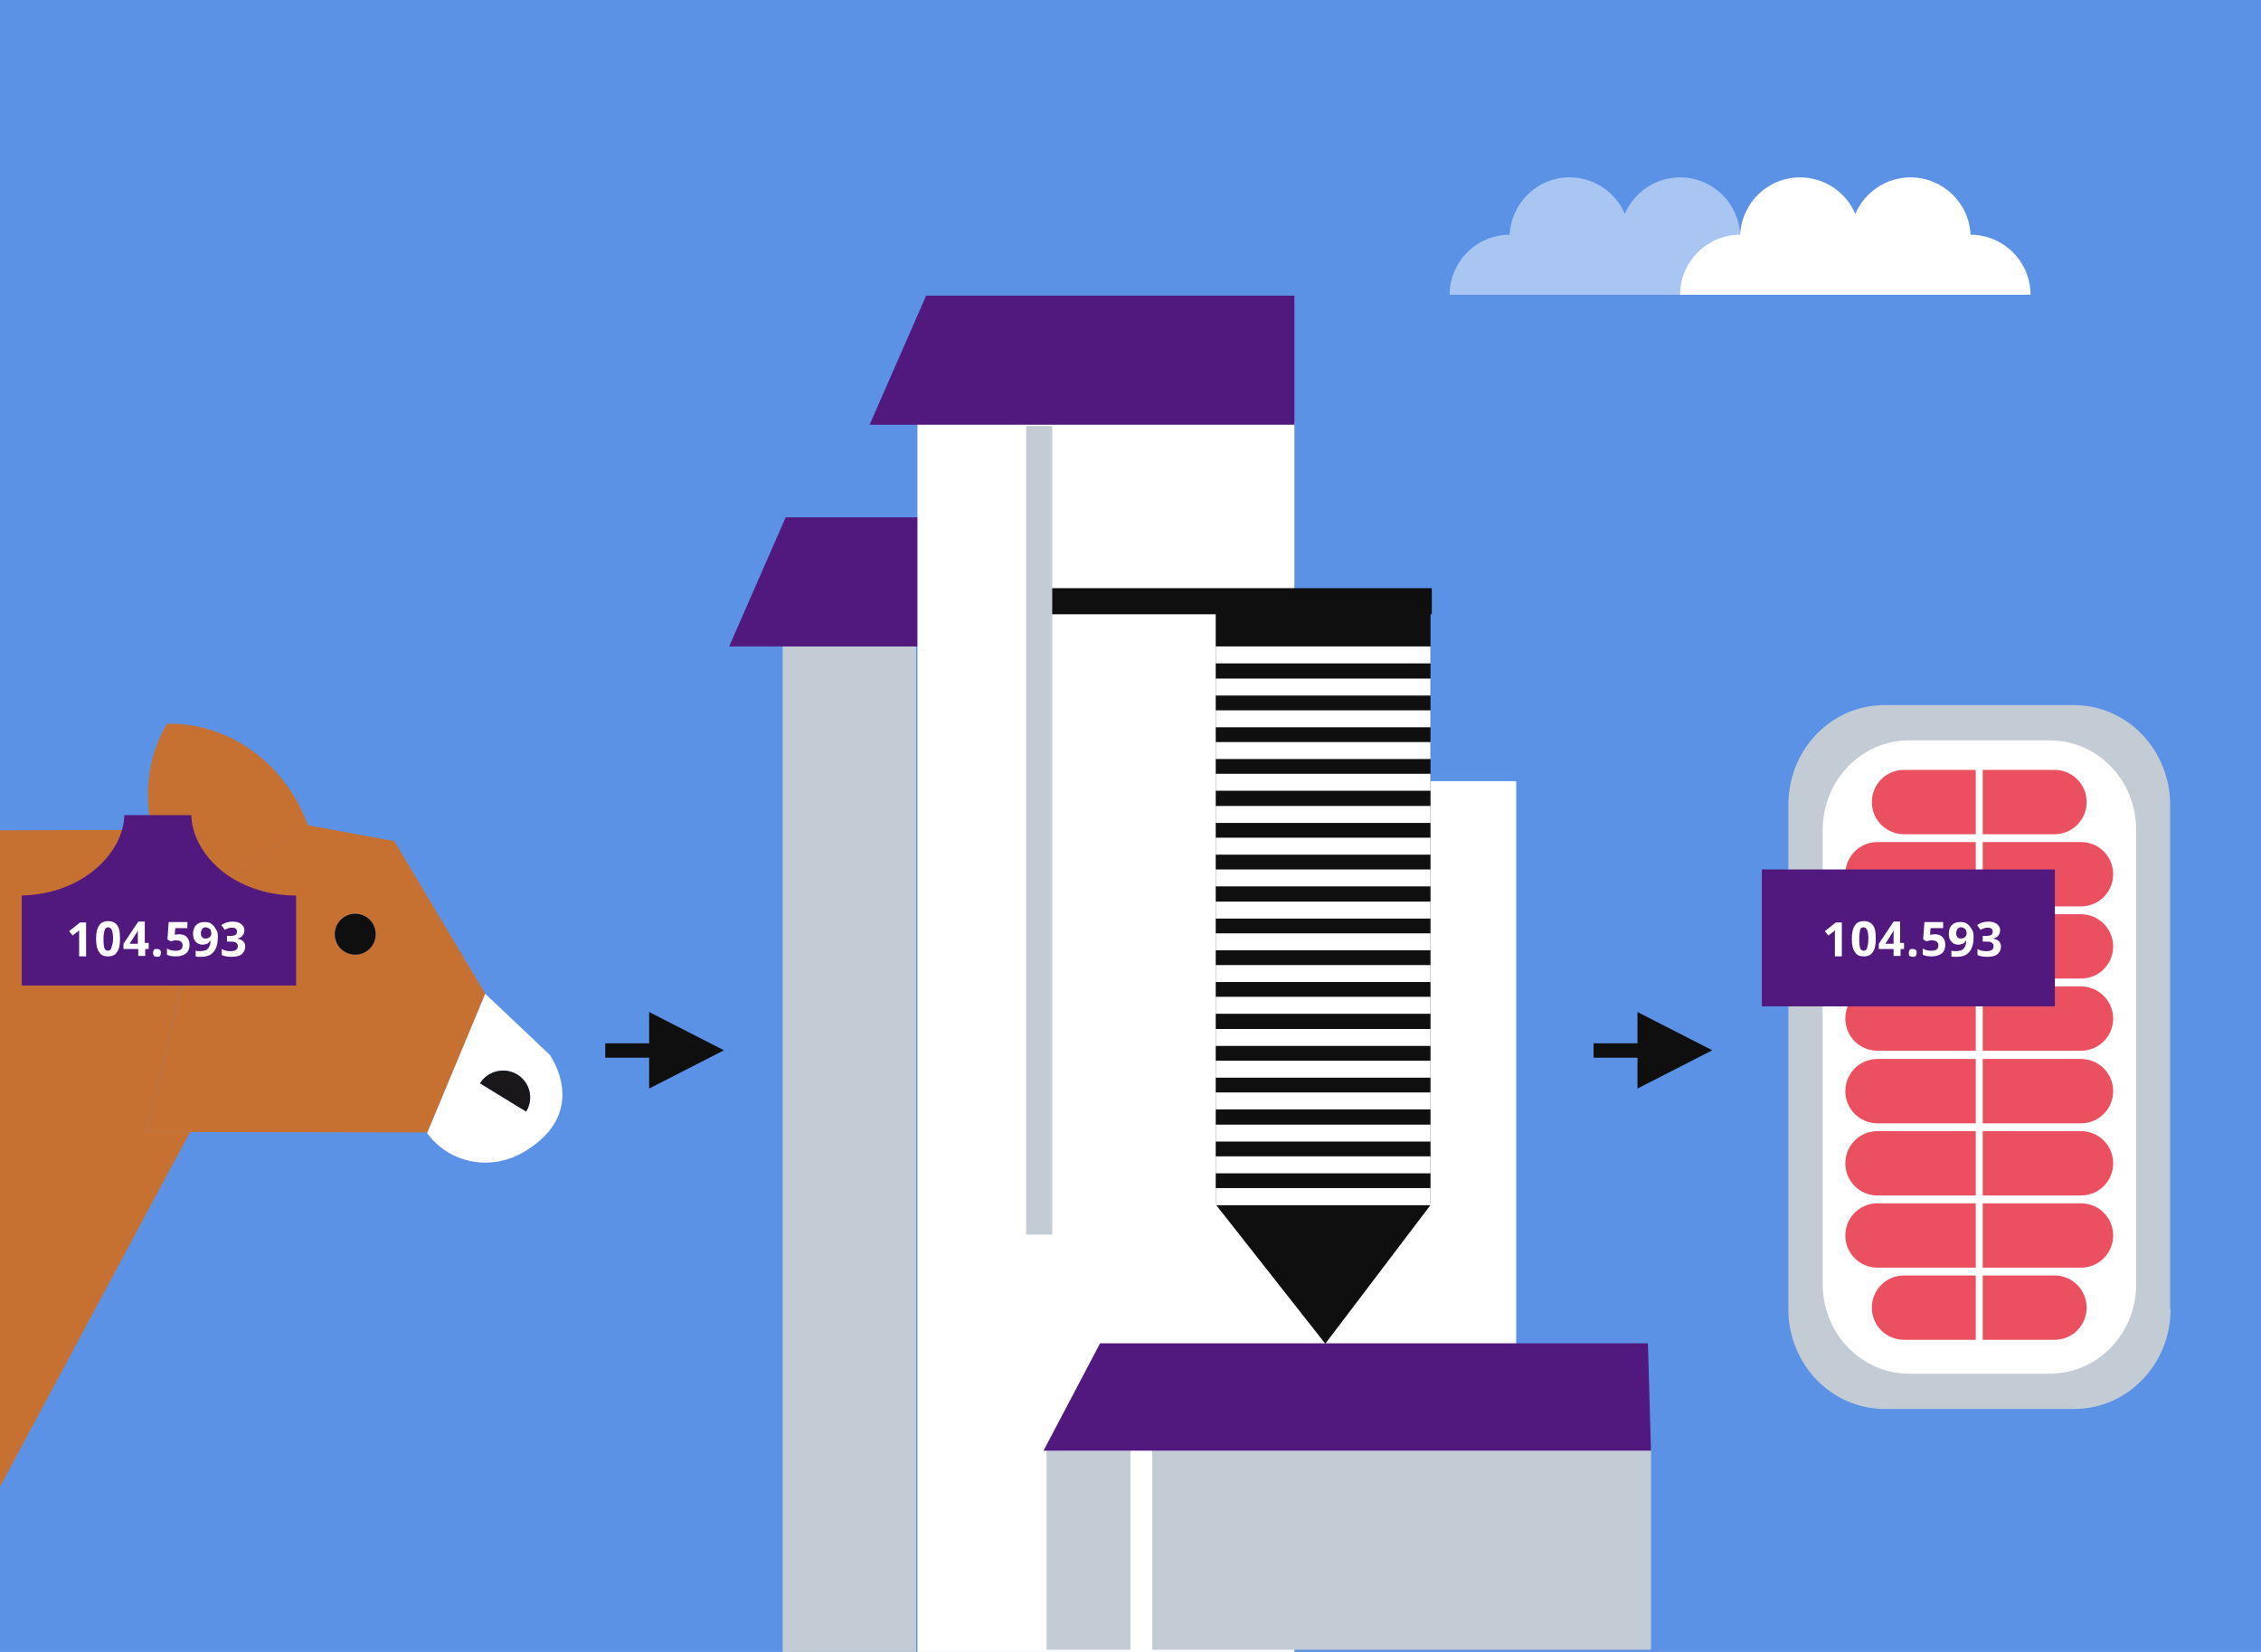 <?xml version="1.0" encoding="utf-8"?>
<!DOCTYPE svg PUBLIC "-//W3C//DTD SVG 1.1//EN" "http://www.w3.org/Graphics/SVG/1.1/DTD/svg11.dtd">
<svg version="1.1" xmlns="http://www.w3.org/2000/svg" xmlns:xlink="http://www.w3.org/1999/xlink" x="0px" y="0px" width="520px"
	 height="100%" viewBox="0 0 520 380" enable-background="new 0 0 520 380" xml:space="preserve" preserveAspectRatio="none">
<g id="FONDS">
	<rect fill="#5B92E5" width="520" height="380"/>
</g>
<g id="ILLUS">
	<g>
		<path fill="#C3CBD5" d="M499.2,301.2c0,12.6-9.9,22.9-22.1,22.9h-43.7c-12.2,0-22.1-10.3-22.1-22.9V185.1
			c0-12.7,9.9-22.9,22.1-22.9H477c12.2,0,22.1,10.3,22.1,22.9V301.2z"/>
		<path fill="#FFFFFF" d="M491.3,295.4c0,11.4-8.9,20.6-19.9,20.6h-32.3c-11,0-19.9-9.2-19.9-20.6V190.9c0-11.4,8.9-20.6,19.9-20.6
			h32.3c11,0,19.9,9.2,19.9,20.6V295.4z"/>
		<path fill="#EB5060" d="M478.6,276.8h-20.7h-5.4h-20.7c-4.1,0-7.4,3.3-7.4,7.4c0,4.1,3.3,7.4,7.4,7.4h20.7h5.4h20.7
			c4.1,0,7.4-3.3,7.4-7.4C486,280.1,482.7,276.8,478.6,276.8z"/>
		<path fill="#EB5060" d="M478.6,260.2h-20.7h-5.4h-20.7c-4.1,0-7.4,3.3-7.4,7.4c0,4.1,3.3,7.4,7.4,7.4h20.7h5.4h20.7
			c4.1,0,7.4-3.3,7.4-7.4C486,263.5,482.7,260.2,478.6,260.2z"/>
		<path fill="#EB5060" d="M478.6,243.6h-20.7h-5.4h-20.7c-4.1,0-7.4,3.3-7.4,7.4c0,4.1,3.3,7.4,7.4,7.4h20.7h5.4h20.7
			c4.1,0,7.4-3.3,7.4-7.4C486,246.9,482.7,243.6,478.6,243.6z"/>
		<path fill="#EB5060" d="M478.6,226.9h-20.7h-5.4h-20.7c-4.1,0-7.4,3.3-7.4,7.4c0,4.1,3.3,7.4,7.4,7.4h20.7h5.4h20.7
			c4.1,0,7.4-3.3,7.4-7.4C486,230.3,482.7,226.9,478.6,226.9z"/>
		<path fill="#EB5060" d="M478.6,210.3h-20.7h-5.4h-20.7c-4.1,0-7.4,3.3-7.4,7.4c0,4.1,3.3,7.4,7.4,7.4h20.7h5.4h20.7
			c4.1,0,7.4-3.3,7.4-7.4C486,213.7,482.7,210.3,478.6,210.3z"/>
		<path fill="#EB5060" d="M478.6,193.7h-20.7h-5.4h-20.7c-4.1,0-7.4,3.3-7.4,7.4c0,4.1,3.3,7.4,7.4,7.4h20.7h5.4h20.7
			c4.1,0,7.4-3.3,7.4-7.4C486,197,482.7,193.7,478.6,193.7z"/>
		<path fill="#EB5060" d="M472.5,293.4h-15.3h-4h-15.3c-4.1,0-7.4,3.3-7.4,7.4c0,4.1,3.3,7.4,7.4,7.4h15.3h4h15.3
			c4.1,0,7.4-3.3,7.4-7.4C479.9,296.7,476.6,293.4,472.5,293.4z"/>
		<path fill="#EB5060" d="M472.5,177.1h-15.3h-4h-15.3c-4.1,0-7.4,3.3-7.4,7.4c0,4.1,3.3,7.4,7.4,7.4h15.3h4h15.3
			c4.1,0,7.4-3.3,7.4-7.4C479.9,180.4,476.6,177.1,472.5,177.1z"/>
		<rect x="454.4" y="174.3" fill="#FFFFFF" width="1.6" height="138.1"/>
	</g>
	<g>
		<rect x="405.2" y="200" fill="#51197D" width="67.4" height="31.5"/>
		<g>
			<g>
				<path fill="#FFFFFF" d="M423.7,220H422v-4.5l0-0.7l0-0.8c-0.3,0.3-0.5,0.5-0.6,0.5l-0.9,0.7l-0.8-1l2.5-2h1.4V220z"/>
				<path fill="#FFFFFF" d="M431.4,216c0,1.4-0.2,2.4-0.7,3c-0.4,0.7-1.1,1-2.1,1c-0.9,0-1.6-0.3-2-1c-0.5-0.7-0.7-1.7-0.7-3
					c0-1.4,0.2-2.4,0.7-3.1c0.4-0.7,1.1-1,2.1-1c0.9,0,1.6,0.3,2.1,1S431.4,214.7,431.4,216z M427.6,216c0,1,0.1,1.7,0.2,2.1
					c0.2,0.4,0.4,0.6,0.8,0.6c0.4,0,0.7-0.2,0.8-0.6s0.3-1.1,0.3-2.1c0-1-0.1-1.7-0.3-2.1c-0.2-0.4-0.5-0.6-0.8-0.6
					c-0.4,0-0.7,0.2-0.8,0.6C427.7,214.4,427.6,215.1,427.6,216z"/>
				<path fill="#FFFFFF" d="M438,218.3h-0.9v1.6h-1.6v-1.6h-3.4v-1.2l3.4-5.1h1.5v4.9h0.9V218.3z M435.5,217v-1.3c0-0.2,0-0.5,0-1
					s0-0.7,0-0.7h0c-0.1,0.3-0.3,0.6-0.5,0.9l-1.4,2.2H435.5z"/>
				<path fill="#FFFFFF" d="M439,219.2c0-0.3,0.1-0.5,0.2-0.7s0.4-0.2,0.7-0.2c0.3,0,0.5,0.1,0.7,0.2c0.2,0.2,0.2,0.4,0.2,0.7
					c0,0.3-0.1,0.5-0.2,0.7c-0.2,0.2-0.4,0.2-0.7,0.2c-0.3,0-0.5-0.1-0.7-0.2C439,219.7,439,219.5,439,219.2z"/>
				<path fill="#FFFFFF" d="M444.9,214.9c0.8,0,1.4,0.2,1.8,0.6s0.7,1,0.7,1.8c0,0.9-0.3,1.6-0.8,2s-1.3,0.7-2.3,0.7
					c-0.9,0-1.6-0.1-2.1-0.4v-1.4c0.3,0.2,0.6,0.3,1,0.4c0.4,0.1,0.7,0.1,1.1,0.1c1,0,1.5-0.4,1.5-1.2c0-0.8-0.5-1.2-1.6-1.2
					c-0.2,0-0.4,0-0.6,0.1s-0.4,0.1-0.6,0.1l-0.7-0.4l0.3-4h4.3v1.4H444l-0.1,1.5l0.2,0C444.3,215,444.6,214.9,444.9,214.9z"/>
				<path fill="#FFFFFF" d="M453.9,215.5c0,1.5-0.3,2.7-1,3.5c-0.7,0.8-1.6,1.1-3,1.1c-0.5,0-0.8,0-1.1-0.1v-1.3
					c0.3,0.1,0.6,0.1,0.9,0.1c0.6,0,1-0.1,1.4-0.2c0.4-0.2,0.6-0.4,0.8-0.8s0.3-0.8,0.3-1.4h-0.1c-0.2,0.3-0.4,0.6-0.7,0.7
					c-0.3,0.1-0.6,0.2-1,0.2c-0.7,0-1.2-0.2-1.6-0.7c-0.4-0.4-0.6-1-0.6-1.8c0-0.8,0.2-1.5,0.7-2c0.5-0.5,1.1-0.7,2-0.7
					c0.6,0,1.1,0.1,1.5,0.4c0.4,0.3,0.8,0.7,1,1.2C453.8,214.1,453.9,214.7,453.9,215.5z M451,213.3c-0.3,0-0.6,0.1-0.8,0.4
					s-0.3,0.6-0.3,1c0,0.4,0.1,0.7,0.3,0.9s0.4,0.3,0.8,0.3c0.3,0,0.6-0.1,0.9-0.3c0.2-0.2,0.4-0.5,0.4-0.8c0-0.4-0.1-0.8-0.3-1.1
					C451.7,213.5,451.4,213.3,451,213.3z"/>
				<path fill="#FFFFFF" d="M460,213.9c0,0.5-0.1,0.9-0.4,1.3s-0.7,0.6-1.3,0.7v0c0.6,0.1,1.1,0.3,1.4,0.6c0.3,0.3,0.5,0.7,0.5,1.2
					c0,0.8-0.3,1.3-0.8,1.8c-0.5,0.4-1.3,0.6-2.3,0.6c-0.9,0-1.6-0.1-2.3-0.4v-1.4c0.3,0.2,0.6,0.3,1,0.4c0.4,0.1,0.7,0.1,1.1,0.1
					c0.5,0,1-0.1,1.2-0.3c0.3-0.2,0.4-0.5,0.4-0.9c0-0.4-0.2-0.6-0.5-0.8s-0.8-0.2-1.4-0.2H456v-1.3h0.6c0.6,0,1.1-0.1,1.3-0.2
					c0.3-0.2,0.4-0.4,0.4-0.8c0-0.6-0.4-0.9-1.1-0.9c-0.3,0-0.5,0-0.8,0.1s-0.6,0.2-0.9,0.4l-0.8-1.1c0.7-0.5,1.6-0.8,2.6-0.8
					c0.8,0,1.5,0.2,1.9,0.5S460,213.3,460,213.9z"/>
			</g>
		</g>
	</g>
	<g>
		<path fill="#C67131" d="M42.7,222.7H12.3v-15.9c10.8-0.3,18-7.6,18.1-14.3h5.1c-0.2-0.5-0.3-1.1-0.4-1.6L0,191v151l43.7-81.6
			l-10,0L42.7,222.7z"/>
		<path fill="#C67131" d="M90.7,193.5l-20-3.7c0,0.1,0.1,0.3,0.2,0.4l-22.2,13c3.2,2.2,7.3,3.7,12.2,3.7v15.9H42.7l-9,37.6l10,0
			l54.6,0.1l13.3-31.9L90.7,193.5z M81.7,219.6c-2.6,0-4.7-2.1-4.7-4.7c0-2.6,2.1-4.7,4.7-4.7c2.6,0,4.7,2.1,4.7,4.7
			C86.4,217.5,84.3,219.6,81.7,219.6z"/>
		<path fill="#FFFFFF" d="M111.6,228.6l-13.3,31.9l-0.1,0.1c5.2,7.2,15,8.9,22.6,4.2c15.1-9.2,5.6-22.2,5.6-22.2L111.6,228.6z
			 M121,255.7l-10.6-6.5c1.8-2.9,5.6-3.8,8.6-2C121.9,249,122.8,252.8,121,255.7z"/>
		<path fill="#0F0F0F" d="M81.7,210.2c-2.6,0-4.7,2.1-4.7,4.7c0,2.6,2.1,4.7,4.7,4.7c2.6,0,4.7-2.1,4.7-4.7
			C86.4,212.3,84.3,210.2,81.7,210.2z"/>
		<path fill="#1A171B" d="M119,247.2c-2.9-1.8-6.8-0.9-8.6,2l10.6,6.5C122.8,252.8,121.9,249,119,247.2z"/>
		<path fill="#C67131" d="M42.3,192.6c0.1,3.8,2.5,7.8,6.5,10.6l22.2-13c0-0.1-0.1-0.3-0.2-0.4c-0.8-2.1-1.7-4.2-2.9-6.2
			c-6.6-11.2-18.1-17.4-29.5-17.1c-4.2,7-5.5,15.9-3.4,24.5c0.1,0.5,0.3,1.1,0.4,1.6H42.3z"/>
		<path fill="#51197D" d="M44,187.5h-8.8h-6.6C28.4,196.2,19,205.7,5,206v20.7h39.5h23.6V206c-6.3,0-11.7-1.9-15.8-4.7
			C47.2,197.7,44.1,192.5,44,187.5z"/>
		<g>
			<g>
				<path fill="#FFFFFF" d="M19.9,220h-1.7v-4.5l0-0.7l0-0.8c-0.3,0.3-0.5,0.5-0.6,0.5l-0.9,0.7l-0.8-1l2.5-2h1.4V220z"/>
				<path fill="#FFFFFF" d="M27.6,216c0,1.4-0.2,2.4-0.7,3c-0.4,0.7-1.1,1-2.1,1c-0.9,0-1.6-0.3-2-1c-0.5-0.7-0.7-1.7-0.7-3
					c0-1.4,0.2-2.4,0.7-3.1c0.4-0.7,1.1-1,2.1-1c0.9,0,1.6,0.3,2.1,1S27.6,214.7,27.6,216z M23.8,216c0,1,0.1,1.7,0.2,2.1
					c0.2,0.4,0.4,0.6,0.8,0.6c0.4,0,0.7-0.2,0.8-0.6S26,217,26,216c0-1-0.1-1.7-0.3-2.1c-0.2-0.4-0.5-0.6-0.8-0.6
					c-0.4,0-0.7,0.2-0.8,0.6C23.9,214.4,23.8,215.1,23.8,216z"/>
				<path fill="#FFFFFF" d="M34.3,218.3h-0.9v1.6h-1.6v-1.6h-3.4v-1.2l3.4-5.1h1.5v4.9h0.9V218.3z M31.7,217v-1.3c0-0.2,0-0.5,0-1
					s0-0.7,0-0.7h0c-0.1,0.3-0.3,0.6-0.5,0.9l-1.4,2.2H31.7z"/>
				<path fill="#FFFFFF" d="M35.2,219.2c0-0.3,0.1-0.5,0.2-0.7s0.4-0.2,0.7-0.2c0.3,0,0.5,0.1,0.7,0.2c0.2,0.2,0.2,0.4,0.2,0.7
					c0,0.3-0.1,0.5-0.2,0.7c-0.2,0.2-0.4,0.2-0.7,0.2c-0.3,0-0.5-0.1-0.7-0.2C35.3,219.7,35.2,219.5,35.2,219.2z"/>
				<path fill="#FFFFFF" d="M41.1,214.9c0.8,0,1.4,0.2,1.8,0.6s0.7,1,0.7,1.8c0,0.9-0.3,1.6-0.8,2s-1.3,0.7-2.3,0.7
					c-0.9,0-1.6-0.1-2.1-0.4v-1.4c0.3,0.2,0.6,0.3,1,0.4c0.4,0.1,0.7,0.1,1.1,0.1c1,0,1.5-0.4,1.5-1.2c0-0.8-0.5-1.2-1.6-1.2
					c-0.2,0-0.4,0-0.6,0.1s-0.4,0.1-0.6,0.1l-0.7-0.4l0.3-4h4.3v1.4h-2.8l-0.1,1.5l0.2,0C40.5,215,40.8,214.9,41.1,214.9z"/>
				<path fill="#FFFFFF" d="M50.1,215.5c0,1.5-0.3,2.7-1,3.5c-0.7,0.8-1.6,1.1-3,1.1c-0.5,0-0.8,0-1.1-0.1v-1.3
					c0.3,0.1,0.6,0.1,0.9,0.1c0.6,0,1-0.1,1.4-0.2c0.4-0.2,0.6-0.4,0.8-0.8s0.3-0.8,0.3-1.4h-0.1c-0.2,0.3-0.4,0.6-0.7,0.7
					c-0.3,0.1-0.6,0.2-1,0.2c-0.7,0-1.2-0.2-1.6-0.7c-0.4-0.4-0.6-1-0.6-1.8c0-0.8,0.2-1.5,0.7-2c0.5-0.5,1.1-0.7,2-0.7
					c0.6,0,1.1,0.1,1.5,0.4c0.4,0.3,0.8,0.7,1,1.2C50,214.1,50.1,214.7,50.1,215.5z M47.3,213.3c-0.3,0-0.6,0.1-0.8,0.4
					s-0.3,0.6-0.3,1c0,0.4,0.1,0.7,0.3,0.9s0.4,0.3,0.8,0.3c0.3,0,0.6-0.1,0.9-0.3c0.2-0.2,0.4-0.5,0.4-0.8c0-0.4-0.1-0.8-0.3-1.1
					C47.9,213.5,47.6,213.3,47.3,213.3z"/>
				<path fill="#FFFFFF" d="M56.2,213.9c0,0.5-0.1,0.9-0.4,1.3s-0.7,0.6-1.3,0.7v0c0.6,0.1,1.1,0.3,1.4,0.6c0.3,0.3,0.5,0.7,0.5,1.2
					c0,0.8-0.3,1.3-0.8,1.8c-0.5,0.4-1.3,0.6-2.3,0.6c-0.9,0-1.6-0.1-2.3-0.4v-1.4c0.3,0.2,0.6,0.3,1,0.4c0.4,0.1,0.7,0.1,1.1,0.1
					c0.5,0,1-0.1,1.2-0.3c0.3-0.2,0.4-0.5,0.4-0.9c0-0.4-0.2-0.6-0.5-0.8s-0.8-0.2-1.4-0.2h-0.6v-1.3h0.6c0.6,0,1.1-0.1,1.3-0.2
					c0.3-0.2,0.4-0.4,0.4-0.8c0-0.6-0.4-0.9-1.1-0.9c-0.3,0-0.5,0-0.8,0.1s-0.6,0.2-0.9,0.4l-0.8-1.1c0.7-0.5,1.6-0.8,2.6-0.8
					c0.8,0,1.5,0.2,1.9,0.5S56.2,213.3,56.2,213.9z"/>
			</g>
		</g>
	</g>
	<g>
		<polygon fill="#0F0F0F" points="376.6,250.4 376.6,232.8 393.8,241.6 		"/>
		<rect x="366.5" y="240" fill="#0F0F0F" width="14.3" height="3.3"/>
	</g>
	<g>
		<polygon fill="#0F0F0F" points="149.3,250.4 149.3,232.8 166.5,241.6 		"/>
		<rect x="139.2" y="240" fill="#0F0F0F" width="14.3" height="3.3"/>
	</g>
	<path fill="#A9C6F2" d="M400.2,54L400.2,54L400.2,54c-0.3-7.3-6.4-13.2-13.8-13.2c-5.7,0-10.6,3.5-12.7,8.4
		c-2.1-4.9-7-8.4-12.7-8.4c-7.4,0-13.4,5.8-13.8,13.2h0c-7.6,0-13.8,6.2-13.8,13.8h13.8h13.8h25.4h13.8H414
		C414,60.2,407.8,54,400.2,54z"/>
	<path fill="#FFFFFF" d="M453.2,54L453.2,54L453.2,54c-0.3-7.3-6.4-13.2-13.8-13.2c-5.7,0-10.6,3.5-12.7,8.4
		c-2.1-4.9-7-8.4-12.7-8.4c-7.4,0-13.4,5.8-13.8,13.2h0c-7.6,0-13.8,6.2-13.8,13.8h13.8h13.8h25.4h13.8H467
		C467,60.2,460.8,54,453.2,54z"/>
	<rect x="180" y="148" fill="#C3CBD5" width="30.7" height="232"/>
	<polygon fill="#51197D" points="211.3,119 180.7,119 167.7,148.7 211.3,148.7 	"/>
	<rect x="211" y="97" fill="#FFFFFF" width="86.7" height="283"/>
	<polygon fill="#51197D" points="297.7,68 213,68 200,97.7 297.7,97.7 	"/>
	<rect x="241.3" y="135.3" fill="#0F0F0F" width="88" height="6"/>
	<rect x="264.7" y="179.7" fill="#FFFFFF" width="84" height="199.3"/>
	<rect x="240.7" y="333.4" fill="#C3CBD5" width="139" height="46.1"/>
	<g>
		<rect x="279.6" y="141" fill="#0F0F0F" width="49.4" height="135.8"/>
		<polygon fill="#0F0F0F" points="304.8,309.1 279.7,277.2 329,277.2 		"/>
		<g>
			<rect x="279.6" y="148.7" fill="#FFFFFF" width="49.4" height="3.9"/>
			<rect x="279.6" y="156.1" fill="#FFFFFF" width="49.4" height="3.9"/>
			<rect x="279.6" y="163.4" fill="#FFFFFF" width="49.4" height="3.9"/>
			<rect x="279.6" y="170.7" fill="#FFFFFF" width="49.4" height="3.9"/>
			<rect x="279.6" y="178" fill="#FFFFFF" width="49.4" height="3.9"/>
			<rect x="279.6" y="185.4" fill="#FFFFFF" width="49.4" height="3.9"/>
			<rect x="279.6" y="192.7" fill="#FFFFFF" width="49.4" height="3.9"/>
			<rect x="279.6" y="200" fill="#FFFFFF" width="49.4" height="3.9"/>
			<rect x="279.6" y="207.4" fill="#FFFFFF" width="49.4" height="3.9"/>
			<rect x="279.6" y="214.7" fill="#FFFFFF" width="49.4" height="3.9"/>
			<rect x="279.6" y="222" fill="#FFFFFF" width="49.4" height="3.9"/>
			<rect x="279.6" y="229.3" fill="#FFFFFF" width="49.4" height="3.9"/>
			<rect x="279.6" y="236.7" fill="#FFFFFF" width="49.4" height="3.9"/>
			<rect x="279.6" y="244" fill="#FFFFFF" width="49.4" height="3.9"/>
			<rect x="279.6" y="251.3" fill="#FFFFFF" width="49.4" height="3.9"/>
			<rect x="279.6" y="258.7" fill="#FFFFFF" width="49.4" height="3.9"/>
			<rect x="279.6" y="266" fill="#FFFFFF" width="49.4" height="3.9"/>
			<rect x="279.6" y="273.3" fill="#FFFFFF" width="49.4" height="3.9"/>
		</g>
	</g>
	<rect x="236" y="98" fill="#C3CBD5" width="6" height="186"/>
	<rect x="260" y="333" fill="#FFFFFF" width="5" height="47"/>
	<polygon fill="#51197D" points="379,309 337.7,309 283,309 253,309 240,333.7 283,333.7 337.7,333.7 379.7,333.7 	"/>
</g>
</svg>
